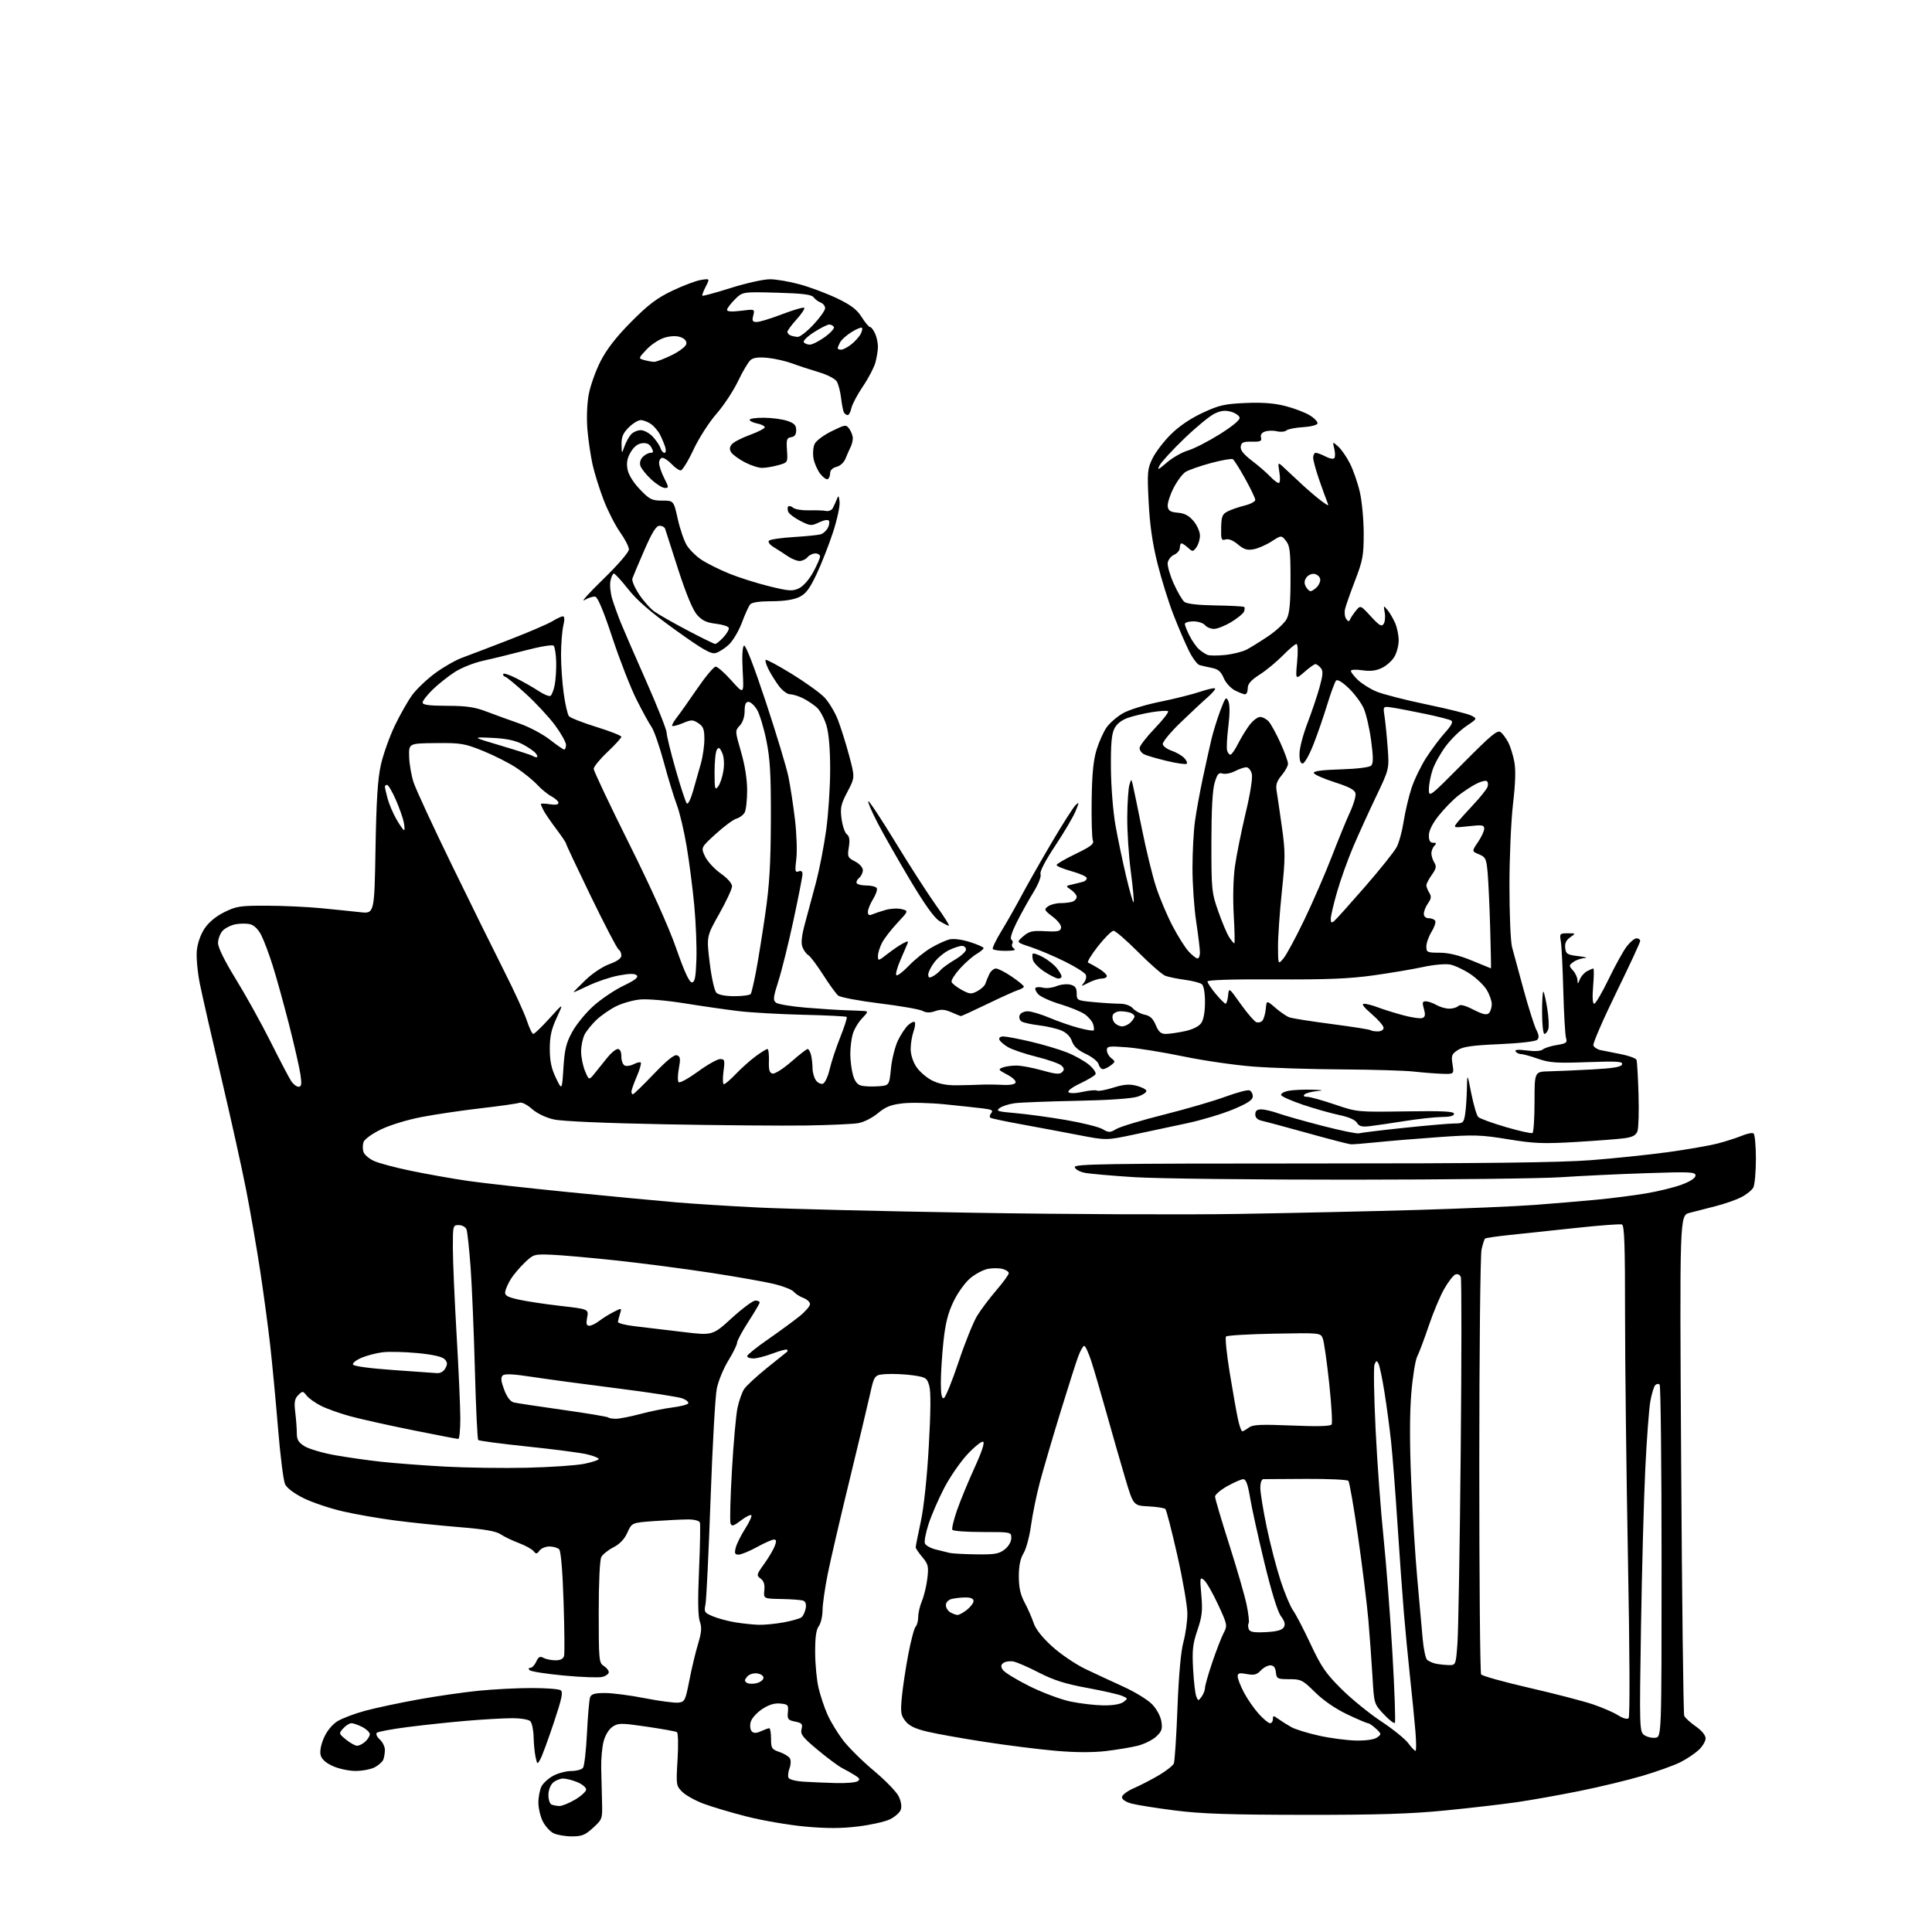 <?xml version="1.0" encoding="UTF-8" standalone="no"?>
<svg 
  version="1.1" 
  xmlns="http://www.w3.org/2000/svg" 
  xmlns:xlink="http://www.w3.org/1999/xlink" 
  xmlns:svg="http://www.w3.org/2000/svg"
  xmlns:rdf="http://www.w3.org/1999/02/22-rdf-syntax-ns#"
  xmlns:cc="http://creativecommons.org/ns#"
  xmlns:dc="http://purl.org/dc/elements/1.1/"
  viewBox="0 0 768 768"
  width="768"
  height="768"
>
<style>svg {background-color: white; }</style>"
<path stroke="none" fill="black" fill-rule="evenodd" d="M227.26,729.99C224.64,729.98 221.38,729.41 220.00,728.72C218.62,728.03 216.71,725.90 215.75,723.99C214.79,722.07 214.01,718.70 214.02,716.50C214.02,714.30 214.59,711.42 215.26,710.11C215.94,708.79 218.07,706.88 219.98,705.86C221.90,704.84 225.11,704.00 227.11,704.00C229.12,704.00 231.20,703.44 231.74,702.75C232.28,702.06 233.00,695.83 233.33,688.91C233.67,681.98 234.23,675.57 234.58,674.66C235.06,673.40 236.50,673.00 240.50,673.00C243.41,673.00 250.56,673.93 256.38,675.07C262.20,676.21 268.18,676.99 269.67,676.82C272.21,676.52 272.46,676.01 274.02,668.00C274.93,663.33 276.48,656.82 277.47,653.55C278.88,648.87 279.03,646.95 278.18,644.55C277.45,642.49 277.36,635.85 277.88,624.00C278.30,614.38 278.45,605.94 278.22,605.25C277.96,604.51 276.04,604.00 273.55,604.00C271.21,604.00 265.23,604.29 260.24,604.64C251.17,605.29 251.17,605.29 249.40,609.22C248.22,611.85 246.38,613.79 243.85,615.08C241.77,616.14 239.60,617.88 239.03,618.94C238.42,620.08 238.00,629.03 238.00,640.93C238.00,659.90 238.11,661.05 240.00,662.23C241.10,662.92 242.00,664.04 242.00,664.72C242.00,665.40 240.85,666.25 239.45,666.60C238.04,666.96 231.18,666.71 224.20,666.06C217.21,665.40 211.07,664.45 210.55,663.94C209.95,663.35 210.05,663.00 210.82,663.00C211.49,663.00 212.55,661.89 213.16,660.54C214.06,658.58 214.65,658.28 216.08,659.04C217.06,659.57 219.20,660.00 220.82,660.00C222.79,660.00 223.92,659.42 224.22,658.25C224.48,657.29 224.39,647.61 224.03,636.74C223.63,624.37 222.97,616.57 222.27,615.87C221.65,615.25 219.91,614.75 218.40,614.75C216.89,614.75 215.12,615.49 214.46,616.39C213.42,617.81 213.11,617.83 212.05,616.56C211.39,615.76 208.74,614.32 206.17,613.35C203.60,612.39 200.38,610.83 199.00,609.90C197.20,608.67 192.59,607.87 182.50,607.05C174.80,606.42 163.32,605.24 157.00,604.41C150.68,603.59 141.34,601.96 136.27,600.79C131.19,599.62 124.21,597.28 120.77,595.59C116.94,593.70 114.04,591.53 113.32,590.00C112.67,588.62 111.42,578.73 110.54,568.00C109.66,557.27 108.26,542.42 107.43,535.00C106.60,527.58 104.78,514.08 103.40,505.00C102.01,495.93 99.52,481.57 97.87,473.11C96.22,464.64 91.78,444.61 88.01,428.61C84.24,412.60 80.39,395.73 79.46,391.13C78.53,386.52 77.98,380.57 78.24,377.90C78.51,375.00 79.74,371.48 81.28,369.15C82.93,366.66 85.77,364.29 89.13,362.62C93.91,360.24 95.45,360.00 105.95,360.03C112.30,360.04 122.00,360.48 127.50,361.01C133.00,361.54 140.05,362.26 143.16,362.61C148.82,363.24 148.82,363.24 149.27,337.37C149.61,318.10 150.15,309.59 151.41,304.00C152.34,299.88 154.82,292.90 156.92,288.50C159.03,284.10 162.16,278.58 163.89,276.24C165.62,273.89 169.72,269.99 173.01,267.57C176.30,265.15 181.13,262.39 183.75,261.44C186.36,260.49 194.79,257.27 202.48,254.29C210.18,251.31 217.88,248.00 219.60,246.94C221.33,245.87 223.20,245.00 223.76,245.00C224.44,245.00 224.49,246.29 223.92,248.75C223.44,250.81 223.04,255.95 223.02,260.18C223.01,264.40 223.49,271.38 224.09,275.68C224.68,279.98 225.62,284.04 226.17,284.70C226.71,285.35 231.62,287.28 237.08,288.98C242.54,290.67 247.00,292.43 247.00,292.88C247.00,293.34 244.52,296.05 241.50,298.91C238.47,301.77 236.00,304.79 236.00,305.62C236.00,306.45 242.32,319.81 250.05,335.31C258.85,352.96 265.86,368.55 268.81,377.00C272.02,386.19 273.99,390.50 275.01,390.50C276.20,390.50 276.57,388.66 276.83,381.50C277.01,376.55 276.63,366.88 275.99,360.00C275.34,353.12 273.98,342.48 272.94,336.35C271.91,330.22 270.15,322.79 269.02,319.85C267.90,316.91 265.58,309.32 263.88,303.00C262.17,296.68 259.98,290.38 259.01,289.00C258.04,287.62 255.33,282.68 252.98,278.00C250.64,273.32 246.34,262.30 243.43,253.50C239.99,243.07 237.62,237.39 236.63,237.19C235.80,237.02 233.85,237.63 232.31,238.55C230.76,239.48 234.11,235.75 239.75,230.27C245.67,224.51 250.00,219.50 250.00,218.40C250.00,217.35 248.43,214.28 246.51,211.59C244.59,208.89 241.66,203.14 239.99,198.83C238.33,194.51 236.34,188.17 235.57,184.74C234.81,181.31 233.88,175.08 233.52,170.90C233.13,166.41 233.33,160.68 234.01,156.90C234.65,153.38 236.80,147.35 238.78,143.50C241.27,138.68 245.07,133.82 250.95,127.89C257.68,121.12 261.15,118.49 267.23,115.58C271.48,113.55 276.59,111.62 278.58,111.29C282.20,110.71 282.20,110.71 280.53,113.95C279.61,115.73 279.01,117.35 279.21,117.55C279.41,117.75 284.51,116.36 290.54,114.46C296.57,112.56 303.53,111.01 306.02,111.01C308.51,111.00 313.91,111.93 318.02,113.06C322.13,114.20 328.77,116.69 332.77,118.61C338.30,121.26 340.63,123.04 342.53,126.05C343.90,128.22 345.40,130.00 345.85,130.00C346.31,130.00 347.20,131.15 347.84,132.55C348.48,133.95 349.00,136.31 348.99,137.80C348.99,139.28 348.53,142.14 347.98,144.14C347.42,146.14 345.19,150.40 343.02,153.60C340.84,156.80 338.79,160.67 338.45,162.21C338.12,163.74 337.45,165.00 336.98,165.00C336.51,165.00 335.84,164.56 335.51,164.01C335.17,163.47 334.65,160.88 334.35,158.26C334.05,155.64 333.26,152.64 332.59,151.58C331.91,150.52 328.72,148.89 325.43,147.93C322.17,146.97 317.48,145.43 315.00,144.50C312.52,143.58 308.15,142.57 305.27,142.27C301.63,141.89 299.54,142.14 298.39,143.09C297.49,143.84 295.24,147.61 293.40,151.48C291.56,155.34 287.68,161.22 284.78,164.53C281.82,167.91 277.81,174.19 275.65,178.78C273.54,183.30 271.25,187.00 270.58,187.00C269.90,187.00 268.29,185.87 267.00,184.50C265.71,183.12 264.05,182.00 263.33,182.00C262.60,182.00 262.00,182.92 262.00,184.04C262.00,185.16 262.91,187.86 264.02,190.04C265.90,193.73 265.92,194.00 264.27,193.97C263.30,193.96 260.85,192.41 258.84,190.54C256.83,188.67 254.90,186.25 254.56,185.17C254.18,183.99 254.57,182.57 255.54,181.61C256.42,180.72 257.80,180.00 258.61,180.00C259.77,180.00 259.85,179.58 258.97,177.94C258.20,176.50 257.07,175.97 255.23,176.19C253.50,176.39 251.95,177.62 250.69,179.77C249.30,182.16 248.97,184.00 249.45,186.56C249.85,188.74 251.73,191.77 254.38,194.54C258.22,198.55 259.12,199.00 263.23,199.00C267.80,199.00 267.80,199.00 269.41,206.26C270.30,210.25 271.91,214.96 272.98,216.72C274.05,218.48 276.70,221.10 278.87,222.53C281.04,223.97 285.99,226.43 289.86,228.01C293.74,229.59 300.92,231.86 305.81,233.06C313.67,234.99 315.05,235.08 317.61,233.86C319.29,233.05 321.64,230.39 323.23,227.49C324.73,224.74 325.96,221.94 325.98,221.25C325.99,220.56 325.16,220.00 324.12,220.00C323.09,220.00 321.68,220.67 321.00,221.50C320.32,222.32 318.89,223.00 317.84,223.00C316.78,223.00 314.70,222.16 313.21,221.14C311.72,220.12 309.21,218.51 307.64,217.55C305.97,216.53 305.16,215.44 305.68,214.92C306.17,214.43 310.61,213.78 315.54,213.48C320.47,213.18 325.29,212.69 326.25,212.40C327.21,212.10 328.47,210.99 329.05,209.91C329.62,208.84 329.83,207.53 329.51,207.01C329.16,206.46 327.57,206.72 325.63,207.64C322.53,209.12 322.08,209.08 318.12,207.06C315.80,205.88 313.64,204.24 313.33,203.41C313.01,202.59 313.02,201.64 313.35,201.31C313.68,200.98 314.57,201.23 315.33,201.86C316.09,202.49 318.91,202.94 321.60,202.87C324.30,202.79 327.34,202.90 328.36,203.11C329.39,203.33 330.59,202.82 331.04,202.00C331.49,201.18 332.20,199.60 332.63,198.50C333.30,196.78 333.45,196.92 333.75,199.52C333.94,201.18 332.75,206.64 331.11,211.66C329.47,216.68 326.53,224.15 324.58,228.27C321.76,234.20 320.31,236.10 317.61,237.38C315.41,238.42 311.54,239.00 306.72,239.00C301.92,239.00 298.87,239.45 298.20,240.26C297.62,240.96 296.14,244.22 294.91,247.51C293.68,250.81 291.34,254.74 289.72,256.26C288.10,257.78 285.71,259.28 284.42,259.61C282.57,260.07 279.22,258.14 268.38,250.35C258.67,243.37 253.24,238.68 249.75,234.25C247.04,230.81 244.46,228.00 244.03,228.00C243.60,228.00 242.98,229.33 242.66,230.95C242.33,232.58 242.67,235.84 243.40,238.20C244.14,240.57 245.65,244.75 246.76,247.50C247.87,250.25 252.43,260.74 256.89,270.82C261.35,280.90 265.00,290.09 265.00,291.25C265.00,292.41 266.61,299.02 268.59,305.93C270.56,312.84 272.55,318.90 273.02,319.38C273.49,319.88 274.60,317.67 275.52,314.38C276.43,311.15 277.81,306.28 278.59,303.57C279.37,300.86 280.00,296.48 280.00,293.84C280.00,289.88 279.58,288.77 277.59,287.47C275.41,286.04 274.85,286.04 271.44,287.46C269.38,288.32 267.48,288.82 267.23,288.56C266.97,288.31 267.76,286.84 268.97,285.30C270.18,283.76 273.86,278.56 277.15,273.75C280.45,268.94 283.75,265.00 284.49,265.00C285.23,265.00 288.06,267.50 290.78,270.55C295.73,276.09 295.73,276.09 295.23,266.68C294.92,260.77 295.12,257.04 295.77,256.64C296.40,256.25 299.78,264.99 304.42,279.01C308.60,291.66 312.65,305.05 313.41,308.76C314.17,312.47 315.34,320.12 316.01,325.76C316.68,331.40 316.92,338.49 316.54,341.51C315.95,346.25 316.07,346.91 317.43,346.39C318.47,345.99 319.00,346.35 319.00,347.47C319.00,348.40 317.39,356.63 315.43,365.77C313.46,374.91 310.77,385.78 309.44,389.94C307.35,396.50 307.22,397.64 308.50,398.60C309.31,399.20 314.59,400.08 320.23,400.55C325.88,401.02 332.98,401.48 336.00,401.58C339.02,401.67 342.37,401.81 343.44,401.88C345.19,401.99 345.12,402.26 342.67,404.83C341.18,406.38 339.52,409.19 338.98,411.07C338.44,412.95 338.00,416.51 338.01,418.99C338.01,421.47 338.48,425.18 339.05,427.24C339.77,429.84 340.79,431.16 342.38,431.56C343.63,431.87 346.65,431.99 349.08,431.82C353.50,431.50 353.50,431.50 354.17,424.73C354.54,421.01 355.79,416.01 356.94,413.62C358.10,411.22 359.94,408.46 361.03,407.47C362.12,406.49 363.29,405.95 363.62,406.29C363.96,406.62 363.73,408.34 363.12,410.10C362.50,411.86 362.00,414.96 362.00,417.00C362.00,419.18 362.93,422.10 364.26,424.10C365.51,425.97 368.32,428.40 370.51,429.50C373.26,430.88 376.37,431.48 380.50,431.42C383.80,431.38 388.07,431.26 390.00,431.17C391.93,431.07 395.71,431.11 398.41,431.25C401.52,431.41 403.47,431.06 403.72,430.31C403.95,429.65 402.41,428.22 400.31,427.14C396.90,425.37 396.71,425.08 398.50,424.37C399.60,423.94 402.07,423.58 404.00,423.58C405.93,423.57 410.53,424.44 414.24,425.49C419.53,427.00 421.25,427.15 422.20,426.20C423.15,425.25 423.10,424.69 421.96,423.59C421.16,422.83 416.73,421.26 412.12,420.11C407.51,418.97 402.37,417.23 400.70,416.26C399.03,415.28 397.47,413.92 397.25,413.24C397.01,412.53 397.69,412.00 398.84,412.00C399.94,412.00 404.82,412.93 409.67,414.06C414.53,415.20 421.01,417.12 424.09,418.34C427.16,419.55 431.12,421.77 432.90,423.26C434.68,424.76 435.83,426.46 435.47,427.05C435.11,427.64 432.35,429.28 429.35,430.70C426.13,432.23 424.26,433.66 424.78,434.18C425.31,434.71 427.62,434.65 430.41,434.02C433.00,433.44 435.55,433.22 436.06,433.53C436.57,433.85 439.46,433.33 442.48,432.37C446.63,431.07 448.88,430.87 451.66,431.57C453.69,432.08 455.51,432.98 455.70,433.57C455.89,434.17 454.35,435.22 452.27,435.92C449.91,436.71 440.83,437.34 428.00,437.59C416.73,437.82 405.65,438.24 403.39,438.54C401.12,438.84 398.44,439.69 397.42,440.44C395.79,441.63 396.51,441.87 403.53,442.47C407.92,442.84 416.90,444.06 423.50,445.18C430.10,446.31 436.74,447.95 438.25,448.83C440.78,450.30 441.22,450.30 443.80,448.78C445.34,447.87 453.84,445.30 462.68,443.08C471.53,440.86 482.50,437.66 487.06,435.98C491.62,434.30 495.95,433.15 496.68,433.43C497.40,433.71 498.00,434.79 498.00,435.83C498.00,437.24 496.04,438.54 490.27,440.97C486.01,442.75 477.80,445.23 472.02,446.47C466.23,447.72 456.61,449.77 450.64,451.03C439.78,453.33 439.78,453.33 428.64,451.18C422.51,450.00 412.34,448.09 406.04,446.94C399.74,445.80 394.20,444.63 393.74,444.34C393.28,444.06 393.40,443.22 394.02,442.48C394.91,441.41 394.28,441.04 390.81,440.62C388.44,440.33 381.65,439.60 375.73,439.00C369.80,438.40 362.23,438.21 358.91,438.59C354.13,439.13 352.04,439.96 348.94,442.55C346.73,444.39 343.33,446.11 341.13,446.48C338.98,446.84 329.64,447.26 320.36,447.40C311.09,447.54 285.95,447.33 264.50,446.93C240.63,446.48 223.43,445.73 220.17,445.00C216.93,444.27 213.50,442.62 211.42,440.79C209.40,439.02 207.37,438.03 206.47,438.37C205.63,438.70 198.77,439.67 191.22,440.54C183.67,441.41 173.00,442.99 167.50,444.05C161.79,445.15 154.84,447.29 151.31,449.03C147.80,450.75 144.84,452.92 144.49,454.03C144.15,455.12 144.14,456.86 144.47,457.90C144.80,458.95 146.64,460.55 148.55,461.45C150.46,462.36 157.30,464.18 163.76,465.50C170.22,466.82 180.22,468.59 186.00,469.43C191.78,470.27 210.00,472.30 226.50,473.94C243.00,475.58 262.12,477.39 269.00,477.97C275.88,478.55 290.50,479.47 301.50,480.01C312.50,480.56 351.20,481.50 387.50,482.10C423.80,482.70 470.82,482.91 492.00,482.56C513.17,482.22 545.35,481.50 563.50,480.97C581.65,480.43 602.58,479.54 610.00,478.98C617.42,478.42 628.45,477.50 634.50,476.92C640.55,476.35 649.48,475.21 654.33,474.39C659.19,473.58 665.60,472.00 668.58,470.88C672.00,469.60 674.00,468.27 674.00,467.27C674.00,465.86 671.88,465.76 654.25,466.36C643.39,466.72 628.20,467.45 620.50,467.96C612.80,468.48 575.23,468.92 537.00,468.94C498.77,468.96 460.07,468.52 451.00,467.95C441.93,467.38 432.93,466.58 431.01,466.17C429.08,465.76 427.39,464.76 427.23,463.96C426.99,462.69 439.10,462.50 521.22,462.50C590.05,462.50 620.09,462.14 632.50,461.18C641.85,460.45 655.67,459.01 663.22,457.97C670.76,456.92 679.58,455.39 682.82,454.55C686.05,453.71 690.36,452.33 692.40,451.48C694.43,450.63 696.52,450.20 697.04,450.53C697.57,450.85 698.00,455.40 698.00,460.62C698.00,465.85 697.53,471.00 696.97,472.06C696.40,473.12 694.23,474.86 692.16,475.92C690.08,476.98 685.48,478.58 681.94,479.48C678.40,480.38 673.74,481.58 671.59,482.14C667.68,483.16 667.68,483.16 668.29,581.87C668.62,636.16 669.17,681.23 669.50,682.04C669.83,682.84 671.88,684.73 674.05,686.24C676.48,687.93 678.00,689.77 678.00,691.04C678.00,692.17 676.76,694.25 675.25,695.65C673.74,697.06 670.48,699.24 668.00,700.49C665.52,701.75 658.77,704.18 653.00,705.89C647.23,707.60 635.98,710.32 628.00,711.93C620.02,713.54 608.77,715.55 603.00,716.39C597.23,717.23 584.40,718.72 574.50,719.69C560.70,721.05 547.64,721.46 518.50,721.43C488.76,721.40 477.58,721.02 467.07,719.69C459.68,718.75 451.92,717.52 449.82,716.95C447.52,716.33 446.00,715.32 446.00,714.41C446.00,713.55 448.08,711.98 450.75,710.82C453.36,709.68 457.85,707.35 460.73,705.65C463.60,703.95 466.25,701.87 466.61,701.03C466.97,700.19 467.63,690.27 468.06,679.00C468.57,665.87 469.42,656.41 470.43,652.70C471.29,649.51 472.00,644.44 472.00,641.43C472.00,638.42 470.20,628.00 468.01,618.29C465.81,608.57 463.67,600.28 463.26,599.86C462.84,599.45 459.81,598.97 456.52,598.80C450.53,598.50 450.53,598.50 447.25,587.50C445.45,581.45 442.15,569.98 439.93,562.00C437.70,554.02 434.97,544.69 433.86,541.25C432.75,537.81 431.46,535.00 431.00,535.00C430.54,535.00 429.46,536.91 428.59,539.25C427.72,541.59 424.46,551.83 421.34,562.00C418.22,572.17 414.60,584.55 413.29,589.50C411.99,594.45 410.43,602.07 409.84,606.43C409.24,610.79 407.91,615.74 406.88,617.43C405.59,619.54 405.01,622.40 405.00,626.60C405.00,631.08 405.62,633.87 407.34,637.11C408.63,639.53 410.24,643.19 410.91,645.24C411.70,647.63 414.35,650.96 418.31,654.55C421.71,657.62 427.64,661.63 431.49,663.47C435.35,665.31 442.18,668.48 446.67,670.53C451.16,672.57 456.24,675.69 457.96,677.46C459.77,679.33 461.32,682.17 461.66,684.27C462.15,687.30 461.82,688.27 459.60,690.32C458.14,691.67 454.84,693.31 452.26,693.96C449.68,694.60 443.96,695.56 439.54,696.08C434.29,696.69 427.33,696.65 419.50,695.96C412.90,695.38 400.30,693.80 391.50,692.44C382.70,691.09 372.46,689.26 368.73,688.38C363.79,687.21 361.41,686.07 359.91,684.15C358.09,681.85 357.92,680.69 358.51,674.52C358.88,670.66 360.03,663.03 361.07,657.57C362.11,652.11 363.42,647.18 363.98,646.62C364.54,646.06 365.00,644.33 365.00,642.77C365.00,641.21 365.68,638.31 366.51,636.33C367.34,634.34 368.30,630.33 368.64,627.41C369.20,622.65 368.99,621.78 366.63,618.97C365.18,617.25 364.00,615.50 364.00,615.08C364.00,614.65 364.91,610.07 366.02,604.90C367.25,599.16 368.50,587.48 369.21,574.91C369.99,561.25 370.05,553.18 369.41,550.92C368.49,547.74 368.08,547.47 362.97,546.72C359.96,546.29 355.27,546.06 352.53,546.21C347.57,546.50 347.57,546.50 345.79,554.50C344.80,558.90 341.10,574.42 337.55,589.00C333.99,603.58 330.17,620.07 329.04,625.66C327.92,631.24 326.99,637.77 326.97,640.16C326.95,642.55 326.28,645.37 325.47,646.44C324.43,647.81 324.01,650.92 324.04,656.94C324.06,661.65 324.67,667.99 325.40,671.04C326.13,674.09 327.70,678.80 328.90,681.50C330.09,684.20 332.85,688.76 335.02,691.64C337.19,694.52 342.73,700.01 347.32,703.85C351.91,707.68 356.37,712.28 357.24,714.07C358.21,716.09 358.53,718.12 358.06,719.41C357.64,720.56 355.70,722.27 353.73,723.22C351.77,724.17 346.05,725.44 341.01,726.05C334.39,726.86 328.62,726.87 320.06,726.09C313.56,725.49 303.13,723.70 296.87,722.11C290.62,720.52 282.83,718.20 279.56,716.96C276.30,715.73 272.52,713.61 271.17,712.26C268.78,709.87 268.73,709.51 269.34,699.45C269.69,693.68 269.58,688.86 269.08,688.55C268.59,688.25 263.20,687.27 257.10,686.38C246.89,684.89 245.81,684.89 243.54,686.38C242.08,687.34 240.62,689.68 239.96,692.17C239.34,694.46 238.90,699.30 238.99,702.92C239.07,706.54 239.22,712.57 239.32,716.33C239.50,723.03 239.43,723.22 235.76,726.58C232.60,729.48 231.31,730.00 227.26,729.99zM222.32,717.92C223.32,717.96 226.14,716.83 228.57,715.40C231.01,713.98 233.00,712.15 233.00,711.35C233.00,710.55 231.44,709.25 229.53,708.45C227.62,707.65 225.07,707.00 223.86,707.00C222.65,707.00 220.83,707.74 219.83,708.65C218.77,709.61 218.00,711.68 218.00,713.57C218.00,715.37 218.56,717.06 219.25,717.34C219.94,717.62 221.32,717.88 222.32,717.92zM332.50,708.80C336.35,708.89 340.12,708.58 340.88,708.09C341.98,707.40 341.77,706.91 339.88,705.72C338.57,704.89 336.29,703.61 334.81,702.86C333.33,702.11 328.94,698.86 325.07,695.63C319.08,690.64 318.11,689.40 318.62,687.38C319.14,685.32 318.79,684.91 316.06,684.36C313.24,683.80 312.94,683.40 313.20,680.62C313.48,677.74 313.24,677.48 310.16,677.18C307.84,676.96 305.61,677.65 302.92,679.43C300.75,680.87 298.75,683.14 298.39,684.58C298.03,686.00 298.23,687.63 298.85,688.25C299.65,689.05 300.65,689.03 302.52,688.17C303.94,687.53 305.41,687.00 305.80,687.00C306.18,687.00 306.50,688.87 306.50,691.15C306.50,694.96 306.78,695.40 309.80,696.42C311.61,697.04 313.49,698.17 313.96,698.94C314.45,699.73 314.41,701.41 313.87,702.84C313.35,704.22 313.14,705.92 313.41,706.62C313.70,707.39 316.21,708.04 319.70,708.26C322.89,708.46 328.65,708.70 332.50,708.80zM141.30,703.98C138.66,703.97 134.60,703.10 132.29,702.04C129.47,700.76 127.86,699.31 127.45,697.65C127.07,696.14 127.59,693.45 128.79,690.75C129.98,688.05 132.08,685.50 134.14,684.22C136.01,683.06 140.91,681.21 145.02,680.09C149.13,678.97 158.57,676.96 166.00,675.61C173.43,674.26 184.42,672.67 190.42,672.08C196.43,671.49 205.88,671.01 211.42,671.02C216.97,671.02 222.10,671.41 222.84,671.88C223.92,672.56 223.38,675.13 220.12,684.87C217.89,691.55 215.51,698.02 214.82,699.25C213.59,701.49 213.58,701.48 212.91,698.50C212.54,696.85 212.18,693.23 212.12,690.45C212.05,687.67 211.46,684.86 210.80,684.20C210.13,683.53 206.94,683.00 203.55,683.01C200.22,683.02 192.10,683.48 185.50,684.04C178.90,684.60 168.35,685.72 162.05,686.53C155.75,687.34 150.23,688.37 149.78,688.82C149.32,689.28 149.86,690.47 150.98,691.48C152.09,692.49 153.00,694.33 153.00,695.57C153.00,696.82 152.72,698.56 152.38,699.46C152.04,700.35 150.48,701.73 148.93,702.54C147.37,703.34 143.94,703.99 141.30,703.98zM562.68,696.00C563.02,696.00 563.01,692.51 562.65,688.25C562.30,683.99 561.36,674.42 560.55,667.00C559.75,659.58 558.63,647.88 558.05,641.00C557.48,634.12 556.33,618.15 555.50,605.50C554.68,592.85 553.54,578.23 552.97,573.00C552.41,567.77 551.23,559.00 550.36,553.50C549.49,548.00 548.40,542.83 547.95,542.00C547.27,540.74 547.02,540.81 546.39,542.43C545.98,543.49 546.18,555.19 546.83,568.43C547.48,581.67 548.89,600.83 549.96,611.00C551.02,621.17 552.61,641.82 553.49,656.87C554.37,671.93 554.81,684.52 554.47,684.87C554.13,685.21 552.13,683.65 550.03,681.40C546.21,677.31 546.21,677.31 545.58,666.40C545.23,660.41 544.49,650.33 543.95,644.00C543.40,637.67 541.56,622.83 539.87,611.00C538.18,599.17 536.43,589.12 536.00,588.66C535.57,588.19 528.08,587.84 519.36,587.88C510.64,587.92 502.94,587.97 502.25,587.98C501.49,587.99 501.00,589.38 501.00,591.48C501.00,593.40 502.16,600.49 503.57,607.23C504.98,613.98 507.48,623.55 509.11,628.50C510.74,633.45 512.96,638.72 514.04,640.21C515.12,641.70 518.24,647.70 520.98,653.55C525.20,662.57 527.06,665.27 533.23,671.40C537.23,675.37 544.33,681.15 549.01,684.24C553.70,687.34 558.55,691.25 559.79,692.94C561.04,694.62 562.34,696.00 562.68,696.00zM141.92,693.96C142.70,693.98 144.17,693.26 145.17,692.35C146.18,691.43 147.00,690.10 147.00,689.37C147.00,688.65 145.67,687.36 144.05,686.53C142.43,685.69 140.47,685.00 139.70,685.00C138.94,685.00 137.47,685.92 136.45,687.05C134.63,689.07 134.65,689.15 137.55,691.52C139.17,692.84 141.14,693.94 141.92,693.96zM539.06,691.89C543.12,691.96 546.31,691.49 547.44,690.66C549.19,689.39 549.17,689.23 546.95,687.16C545.67,685.97 544.24,685.00 543.78,685.00C543.32,685.00 539.60,683.41 535.51,681.47C530.88,679.27 526.09,675.98 522.79,672.72C517.83,667.83 517.19,667.50 512.50,667.50C507.79,667.50 507.48,667.34 507.18,664.75C506.96,662.83 506.30,662.00 504.97,662.00C503.93,662.00 502.21,662.93 501.15,664.07C499.60,665.73 498.53,666.00 495.61,665.46C492.65,664.90 492.00,665.07 492.00,666.42C492.00,667.33 493.12,670.19 494.48,672.78C495.85,675.38 498.49,679.19 500.34,681.25C502.19,683.31 504.23,685.00 504.86,685.00C505.49,685.00 506.00,684.27 506.00,683.38C506.00,681.88 506.18,681.88 508.25,683.37C509.49,684.26 511.78,685.70 513.35,686.57C514.91,687.44 519.86,688.97 524.35,689.96C528.83,690.96 535.45,691.82 539.06,691.89zM658.00,690.79C660.50,690.50 660.50,690.50 660.50,620.83C660.50,582.52 660.15,550.82 659.73,550.40C659.31,549.98 658.53,550.07 657.99,550.61C657.45,551.15 656.57,554.05 656.03,557.05C655.50,560.05 654.59,572.17 654.02,584.00C653.45,595.83 652.68,624.13 652.32,646.89C651.69,686.91 651.73,688.33 653.58,689.69C654.64,690.46 656.62,690.95 658.00,690.79zM647.40,683.00C647.95,682.45 647.85,657.37 647.14,619.79C646.50,585.53 645.98,541.69 645.98,522.36C646.00,495.14 645.72,487.11 644.75,486.75C644.06,486.50 635.85,487.11 626.50,488.12C617.15,489.12 605.29,490.38 600.14,490.92C594.99,491.46 590.56,492.11 590.30,492.37C590.04,492.63 589.43,494.56 588.94,496.67C588.45,498.78 588.04,537.40 588.04,582.50C588.03,627.60 588.36,665.00 588.77,665.60C589.17,666.21 597.79,668.61 607.92,670.94C618.05,673.27 629.41,676.22 633.17,677.49C636.92,678.76 641.45,680.72 643.24,681.86C645.20,683.10 646.85,683.55 647.40,683.00zM438.56,677.92C442.32,677.97 445.35,677.46 446.55,676.59C448.42,675.22 448.41,675.14 445.99,674.11C444.62,673.53 438.38,672.11 432.13,670.96C423.58,669.40 418.86,667.91 413.13,664.96C408.93,662.80 404.38,660.80 403.00,660.51C401.62,660.22 399.82,660.42 399.00,660.96C397.86,661.71 397.76,662.37 398.57,663.72C399.15,664.70 403.88,667.62 409.07,670.21C414.25,672.80 421.65,675.57 425.50,676.38C429.35,677.18 435.23,677.87 438.56,677.92zM477.66,674.45C478.40,673.44 479.00,671.89 479.00,671.00C479.00,670.10 480.29,665.56 481.87,660.90C483.44,656.24 485.47,650.99 486.37,649.25C487.98,646.13 487.94,645.91 484.18,637.78C482.07,633.23 479.56,628.86 478.61,628.08C476.99,626.75 476.93,627.13 477.55,634.08C478.10,640.28 477.85,642.57 476.00,648.00C474.14,653.45 473.86,655.96 474.28,663.50C474.55,668.45 475.12,673.35 475.55,674.39C476.30,676.22 476.37,676.22 477.66,674.45zM300.87,669.06C302.32,668.67 303.50,667.71 303.50,666.93C303.50,666.14 302.35,665.37 300.91,665.20C299.43,665.03 297.75,665.59 296.98,666.53C295.87,667.86 295.87,668.30 296.93,668.96C297.65,669.40 299.42,669.45 300.87,669.06zM575.61,661.88C578.72,662.00 578.72,662.00 579.36,653.25C579.72,648.44 580.30,614.07 580.66,576.87C581.01,539.67 581.03,508.51 580.69,507.63C580.33,506.70 579.44,506.28 578.55,506.62C577.72,506.94 575.71,509.52 574.10,512.35C572.48,515.18 569.72,521.77 567.96,527.00C566.19,532.23 564.13,537.72 563.37,539.21C562.61,540.71 561.54,547.38 561.00,554.04C560.35,561.97 560.34,574.03 560.98,588.95C561.51,601.49 562.60,618.90 563.40,627.63C564.20,636.36 565.15,646.96 565.51,651.19C565.87,655.43 566.69,659.31 567.33,659.84C567.97,660.36 569.40,661.01 570.50,661.28C571.60,661.55 573.90,661.82 575.61,661.88zM503.13,648.80C507.44,648.59 509.59,648.02 510.29,646.91C511.03,645.73 510.73,644.55 509.16,642.41C507.83,640.59 505.37,632.59 502.57,620.99C500.11,610.81 497.56,599.23 496.90,595.24C496.06,590.12 495.28,588.00 494.25,588.00C493.45,588.00 490.59,589.24 487.90,590.75C485.21,592.26 483.00,594.13 483.00,594.91C483.00,595.68 485.51,604.18 488.58,613.80C491.65,623.41 494.78,634.22 495.53,637.82C496.28,641.41 496.66,644.75 496.36,645.23C496.06,645.70 496.08,646.77 496.40,647.60C496.84,648.75 498.38,649.03 503.13,648.80zM301.57,645.88C303.80,645.95 308.30,645.51 311.57,644.91C314.83,644.31 318.01,643.39 318.64,642.88C319.27,642.36 320.00,640.79 320.27,639.39C320.58,637.75 320.24,636.65 319.33,636.30C318.55,636.00 314.67,635.70 310.71,635.63C303.50,635.50 303.50,635.50 303.83,632.17C304.07,629.83 303.63,628.45 302.35,627.51C300.63,626.25 300.70,625.94 303.75,621.70C305.52,619.24 307.41,616.05 307.96,614.61C308.72,612.62 308.64,612.00 307.64,612.00C306.91,612.00 303.89,613.34 300.91,614.98C297.93,616.62 294.66,617.97 293.64,617.98C292.11,618.00 291.90,617.51 292.46,615.25C292.84,613.74 294.52,610.35 296.20,607.71C297.88,605.08 298.99,602.65 298.66,602.32C298.33,601.99 296.46,602.93 294.52,604.42C291.61,606.64 290.88,606.85 290.40,605.60C290.08,604.77 290.33,595.21 290.96,584.37C291.58,573.52 292.58,562.37 293.18,559.59C293.78,556.80 294.95,553.47 295.79,552.20C296.63,550.92 300.73,547.12 304.91,543.75C309.08,540.39 312.69,537.49 312.92,537.32C313.15,537.14 313.12,536.79 312.86,536.52C312.60,536.26 310.04,536.94 307.18,538.02C304.32,539.11 300.86,540.00 299.49,540.00C298.12,540.00 297.00,539.59 297.00,539.08C297.00,538.58 300.71,535.59 305.25,532.44C309.79,529.29 315.41,525.17 317.75,523.29C320.09,521.41 322.00,519.21 322.00,518.41C322.00,517.61 320.80,516.49 319.33,515.94C317.86,515.38 316.18,514.29 315.58,513.52C314.99,512.75 311.67,511.41 308.22,510.53C304.76,509.65 293.28,507.60 282.71,505.98C272.14,504.36 255.10,502.14 244.85,501.04C234.60,499.94 223.04,498.92 219.16,498.77C212.32,498.51 212.02,498.60 208.49,502.00C206.50,503.93 204.04,506.85 203.02,508.50C202.01,510.15 201.03,512.36 200.84,513.40C200.56,514.97 201.47,515.53 206.00,516.57C209.03,517.26 216.57,518.41 222.76,519.11C234.02,520.40 234.02,520.40 233.40,523.70C232.92,526.22 233.13,527.00 234.25,527.00C235.07,527.00 236.80,526.16 238.12,525.14C239.43,524.12 242.00,522.51 243.84,521.57C247.18,519.86 247.18,519.86 246.48,522.18C246.09,523.45 245.71,524.93 245.63,525.46C245.56,525.99 248.65,526.78 252.50,527.22C256.35,527.66 264.85,528.67 271.39,529.47C283.27,530.91 283.27,530.91 290.89,523.96C295.07,520.14 299.29,517.01 300.25,517.00C301.21,517.00 301.99,517.34 301.98,517.75C301.97,518.16 299.94,521.61 297.48,525.41C295.02,529.22 293.00,532.97 293.00,533.76C293.00,534.55 291.43,537.74 289.52,540.85C287.60,543.96 285.54,548.98 284.93,552.00C284.32,555.02 283.21,574.83 282.46,596.00C281.71,617.17 280.80,635.96 280.44,637.75C279.82,640.78 280.02,641.11 283.37,642.51C285.34,643.34 289.33,644.41 292.23,644.89C295.13,645.37 299.33,645.82 301.57,645.88zM380.62,641.97C381.23,641.99 382.92,641.07 384.37,639.93C385.81,638.79 387.00,637.21 387.00,636.43C387.00,635.48 385.91,635.00 383.75,635.01C381.96,635.02 379.49,635.30 378.25,635.63C376.95,635.98 376.00,637.01 376.00,638.07C376.00,639.08 376.79,640.36 377.75,640.92C378.71,641.48 380.00,641.95 380.62,641.97zM388.12,617.88C395.43,617.98 397.13,617.69 399.37,615.93C400.92,614.71 402.00,612.86 402.00,611.43C402.00,609.00 402.00,609.00 390.56,609.00C384.27,609.00 378.87,608.61 378.58,608.12C378.28,607.64 379.11,604.15 380.42,600.37C381.74,596.59 384.86,589.00 387.37,583.50C390.35,576.99 391.53,573.36 390.77,573.10C390.13,572.88 387.31,575.17 384.50,578.18C381.69,581.20 377.55,587.23 375.29,591.58C373.03,595.94 370.26,602.33 369.14,605.78C368.01,609.24 367.34,612.72 367.65,613.52C367.95,614.32 369.85,615.40 371.85,615.91C373.86,616.43 376.40,617.06 377.50,617.31C378.60,617.56 383.38,617.82 388.12,617.88zM209.50,583.45C218.85,583.23 229.09,582.53 232.25,581.89C235.41,581.25 238.00,580.38 238.00,579.96C238.00,579.54 235.86,578.70 233.25,578.09C230.64,577.48 219.99,576.09 209.60,575.01C199.20,573.92 190.43,572.76 190.10,572.43C189.77,572.10 189.18,559.61 188.78,544.67C188.38,529.73 187.62,511.40 187.08,503.95C186.54,496.50 185.80,489.64 185.44,488.70C185.08,487.76 183.72,487.00 182.39,487.00C180.04,487.00 180.00,487.15 180.02,496.25C180.03,501.34 180.70,516.75 181.50,530.50C182.31,544.25 182.97,559.21 182.98,563.75C182.99,568.29 182.63,572.00 182.17,572.00C181.71,572.00 173.50,570.42 163.92,568.49C154.34,566.56 143.20,564.07 139.18,562.97C135.15,561.87 129.97,560.03 127.68,558.88C125.38,557.73 122.79,555.90 121.92,554.80C120.40,552.88 120.27,552.87 118.55,554.59C117.11,556.03 116.88,557.36 117.37,561.44C117.71,564.22 117.99,567.97 117.99,569.76C118.00,572.35 118.66,573.43 121.13,574.94C122.86,575.98 128.15,577.55 132.88,578.41C137.62,579.27 145.97,580.46 151.42,581.06C156.88,581.66 168.36,582.53 176.92,583.00C185.49,583.46 200.15,583.67 209.50,583.45zM493.83,568.97C494.20,568.95 495.36,568.29 496.41,567.49C497.97,566.31 501.10,566.16 513.51,566.67C523.76,567.10 528.91,566.96 529.35,566.24C529.71,565.66 529.27,558.28 528.37,549.84C527.47,541.40 526.34,533.44 525.85,532.15C524.98,529.81 524.98,529.81 506.57,530.15C496.45,530.34 487.81,530.85 487.38,531.28C486.95,531.71 487.61,538.24 488.85,545.78C490.08,553.33 491.56,561.64 492.13,564.25C492.70,566.86 493.46,568.99 493.83,568.97zM244.92,563.98C246.34,563.96 250.68,563.11 254.58,562.07C258.47,561.03 264.21,559.87 267.34,559.48C270.47,559.09 273.27,558.37 273.57,557.88C273.87,557.39 272.86,556.50 271.31,555.90C269.76,555.30 258.15,553.50 245.50,551.91C232.85,550.31 217.64,548.27 211.70,547.36C203.84,546.16 200.59,546.01 199.79,546.81C198.99,547.61 199.17,549.15 200.43,552.46C201.59,555.50 202.89,557.17 204.33,557.51C205.53,557.79 214.32,559.11 223.87,560.46C233.43,561.81 241.49,563.16 241.79,563.46C242.09,563.76 243.50,563.99 244.92,563.98zM375.18,555.77C375.83,555.56 378.47,549.09 381.04,541.40C383.61,533.71 386.96,525.41 388.48,522.96C390.00,520.51 393.44,515.95 396.12,512.83C398.81,509.71 401.00,506.68 401.00,506.10C401.00,505.52 399.87,504.76 398.49,504.41C397.11,504.06 394.52,504.06 392.72,504.39C390.92,504.73 387.79,506.37 385.77,508.04C383.71,509.74 380.77,513.80 379.08,517.29C376.84,521.93 375.82,525.95 375.04,533.21C374.47,538.55 374.00,545.90 374.00,549.54C374.00,554.20 374.35,556.05 375.18,555.77zM173.71,545.84C175.06,545.94 176.37,545.17 177.06,543.88C177.96,542.21 177.88,541.45 176.68,540.25C175.71,539.28 171.84,538.43 165.84,537.86C160.70,537.38 154.47,537.24 152.00,537.56C149.53,537.87 145.80,538.85 143.72,539.73C141.64,540.61 140.10,541.82 140.30,542.41C140.52,543.07 146.81,543.93 156.08,544.59C164.56,545.18 172.50,545.74 173.71,545.84zM537.00,454.88C536.17,454.83 528.52,452.85 520.00,450.48C511.48,448.11 503.26,445.90 501.75,445.57C499.88,445.16 499.00,444.33 499.00,442.98C499.00,441.56 499.67,441.00 501.37,441.00C502.68,441.00 505.72,441.71 508.12,442.57C510.53,443.43 518.45,445.67 525.72,447.55C532.99,449.43 539.51,450.76 540.22,450.52C540.92,450.28 548.92,449.30 558.00,448.35C567.08,447.39 576.14,446.61 578.15,446.60C581.56,446.59 581.84,446.35 582.39,443.05C582.71,441.10 583.04,436.57 583.11,433.00C583.25,426.50 583.25,426.50 584.87,434.70C585.77,439.21 587.01,443.41 587.62,444.02C588.24,444.64 593.16,446.44 598.56,448.02C603.95,449.60 608.74,450.66 609.19,450.39C609.63,450.11 610.00,444.51 610.00,437.94C610.00,426.00 610.00,426.00 615.75,425.87C618.91,425.80 626.64,425.46 632.92,425.12C641.38,424.66 644.46,424.14 644.80,423.11C645.19,421.94 642.91,421.80 630.97,422.22C618.71,422.67 615.93,422.47 611.37,420.87C608.44,419.84 605.39,419.00 604.58,419.00C603.78,419.00 602.83,418.53 602.47,417.95C602.03,417.25 603.47,417.13 606.91,417.58C610.08,418.00 612.48,417.85 613.29,417.17C614.01,416.58 616.53,415.78 618.88,415.40C622.65,414.80 623.08,414.47 622.52,412.61C622.17,411.45 621.68,403.07 621.44,394.00C621.20,384.93 620.76,376.04 620.46,374.25C619.93,371.13 620.04,371.00 623.18,371.00C626.45,371.00 626.45,371.00 624.17,372.60C622.57,373.71 621.98,374.99 622.19,376.85C622.47,379.23 623.01,379.56 627.50,380.09C630.25,380.42 631.35,380.76 629.94,380.84C628.53,380.93 626.51,381.63 625.45,382.41C623.62,383.75 623.61,383.91 625.26,385.74C626.22,386.79 627.03,388.52 627.06,389.58C627.12,391.30 627.22,391.27 628.01,389.32C628.49,388.11 629.78,386.65 630.88,386.07C631.97,385.48 633.10,385.00 633.38,385.00C633.66,385.00 633.62,388.15 633.30,392.00C632.93,396.43 633.08,399.00 633.72,399.00C634.27,399.00 636.85,394.61 639.44,389.25C642.03,383.89 645.26,378.04 646.63,376.25C647.99,374.46 649.75,373.00 650.55,373.00C651.35,373.00 652.00,373.47 652.00,374.04C652.00,374.61 647.70,383.89 642.44,394.65C637.18,405.42 633.11,414.84 633.39,415.58C633.68,416.33 634.95,417.16 636.21,417.43C637.47,417.70 641.12,418.43 644.31,419.04C647.51,419.66 650.32,420.69 650.55,421.33C650.78,421.98 651.13,428.12 651.34,435.00C651.55,441.88 651.35,448.48 650.91,449.68C650.31,451.30 648.99,452.02 645.80,452.46C643.44,452.79 634.75,453.46 626.51,453.95C613.51,454.72 609.91,454.58 599.51,452.88C588.70,451.11 585.95,451.02 572.00,452.02C563.48,452.62 552.45,453.53 547.50,454.04C542.55,454.55 537.83,454.93 537.00,454.88zM544.50,447.67C541.36,448.03 540.26,447.74 539.38,446.29C538.69,445.14 536.06,444.00 532.36,443.24C529.11,442.56 522.67,440.74 518.04,439.19C513.41,437.63 509.46,435.89 509.27,435.31C509.08,434.74 510.35,433.98 512.09,433.63C513.83,433.28 518.01,433.08 521.38,433.17C526.01,433.30 526.53,433.43 523.50,433.73C521.30,433.95 519.07,434.55 518.55,435.07C517.96,435.65 518.35,436.00 519.61,436.00C520.72,436.00 525.65,437.37 530.56,439.04C539.46,442.07 539.58,442.08 558.75,441.79C573.64,441.57 578.00,441.78 578.00,442.75C578.00,443.57 576.37,444.01 573.25,444.02C570.64,444.03 564.00,444.75 558.50,445.62C553.00,446.49 546.70,447.41 544.50,447.67zM251.58,435.00C251.91,435.00 255.63,431.38 259.87,426.95C265.19,421.39 268.06,419.09 269.15,419.50C270.45,420.00 270.57,420.91 269.85,424.75C269.38,427.30 269.35,429.75 269.78,430.18C270.22,430.62 273.65,428.73 277.42,425.99C281.18,423.24 285.16,421.00 286.26,421.00C288.08,421.00 288.20,421.45 287.59,426.00C287.23,428.75 287.31,431.00 287.76,431.00C288.22,431.00 290.37,429.15 292.55,426.88C294.72,424.61 298.26,421.46 300.40,419.88C302.55,418.30 304.64,417.00 305.06,417.00C305.48,417.00 305.75,419.12 305.66,421.71C305.54,425.36 305.87,426.51 307.13,426.77C308.03,426.95 311.36,424.83 314.54,422.05C317.71,419.27 320.64,417.00 321.04,417.00C321.44,417.00 322.04,418.01 322.37,419.25C322.70,420.49 322.98,422.88 322.99,424.56C322.99,426.24 323.61,428.45 324.36,429.47C325.10,430.49 326.36,431.07 327.16,430.77C327.96,430.46 329.15,427.87 329.81,425.01C330.47,422.15 332.37,416.42 334.03,412.27C335.69,408.12 336.84,404.51 336.58,404.25C336.32,403.99 328.55,403.60 319.30,403.39C310.06,403.17 298.45,402.51 293.50,401.92C288.55,401.32 278.88,399.93 272.00,398.82C264.88,397.68 257.29,397.03 254.38,397.32C251.56,397.60 247.29,398.82 244.88,400.02C242.47,401.23 239.00,403.63 237.16,405.36C235.33,407.09 233.19,409.72 232.41,411.20C231.64,412.69 231.00,415.74 231.00,417.98C231.00,420.23 231.71,423.74 232.57,425.78C234.13,429.50 234.13,429.50 236.53,426.50C237.85,424.85 240.11,422.04 241.56,420.25C243.01,418.46 244.83,417.00 245.60,417.00C246.49,417.00 247.00,418.10 247.00,420.03C247.00,421.73 247.63,423.30 248.42,423.61C249.20,423.91 250.82,423.63 252.01,423.00C253.20,422.36 254.42,422.09 254.72,422.39C255.02,422.69 254.31,425.17 253.14,427.90C251.96,430.64 251.00,433.35 251.00,433.94C251.00,434.52 251.26,435.00 251.58,435.00zM223.97,424.50C224.45,417.07 225.06,414.56 227.50,410.13C229.12,407.18 232.93,402.54 235.97,399.82C239.01,397.11 244.36,393.51 247.85,391.84C252.40,389.66 253.90,388.50 253.12,387.72C252.35,386.95 250.34,386.96 246.03,387.76C242.73,388.37 237.32,390.17 234.01,391.76C230.71,393.35 228.00,394.54 228.00,394.41C228.00,394.28 230.14,392.10 232.75,389.57C235.43,386.97 239.57,384.22 242.25,383.25C245.39,382.11 247.00,380.95 247.00,379.82C247.00,378.89 246.51,377.81 245.90,377.44C245.30,377.07 240.35,367.58 234.90,356.35C229.46,345.13 225.00,335.66 225.00,335.31C225.00,334.97 223.27,332.39 221.16,329.59C219.05,326.79 216.80,323.52 216.16,322.32C215.52,321.11 215.00,319.91 215.00,319.63C215.00,319.35 216.57,319.38 218.50,319.69C220.73,320.06 222.00,319.86 222.00,319.16C222.00,318.55 220.76,317.39 219.25,316.59C217.74,315.79 215.17,313.70 213.55,311.94C211.93,310.19 208.22,307.18 205.32,305.25C202.41,303.32 196.43,300.29 192.03,298.51C184.64,295.53 183.20,295.29 173.26,295.39C162.50,295.50 162.50,295.50 162.64,300.76C162.71,303.65 163.51,308.27 164.41,311.01C165.31,313.76 172.12,328.49 179.56,343.75C186.99,359.01 196.37,378.02 200.40,386.00C204.44,393.98 208.51,402.86 209.45,405.75C210.39,408.64 211.54,411.00 212.00,411.00C212.46,411.00 215.37,408.20 218.46,404.78C224.09,398.56 224.09,398.56 221.32,404.53C219.17,409.15 218.54,411.97 218.55,417.00C218.56,421.81 219.20,424.80 220.99,428.50C223.40,433.50 223.40,433.50 223.97,424.50zM118.68,432.00C119.83,432.00 119.99,431.04 119.45,427.25C119.08,424.64 117.06,415.75 114.96,407.50C112.85,399.25 109.93,388.68 108.45,384.00C106.98,379.32 104.92,373.82 103.87,371.77C102.71,369.47 101.02,367.79 99.48,367.41C98.11,367.06 95.48,367.06 93.63,367.41C91.78,367.76 89.46,368.94 88.47,370.03C87.48,371.13 86.67,373.31 86.67,374.88C86.67,376.67 89.33,382.05 93.80,389.31C97.72,395.68 103.92,406.86 107.57,414.14C111.22,421.43 114.89,428.43 115.72,429.70C116.55,430.96 117.88,432.00 118.68,432.00zM573.26,426.85C570.64,426.76 565.58,426.37 562.00,425.96C558.42,425.56 545.60,425.18 533.50,425.11C521.40,425.05 505.52,424.54 498.22,423.98C490.91,423.42 478.40,421.61 470.42,419.95C462.43,418.29 452.32,416.65 447.95,416.32C440.75,415.76 440.00,415.87 440.00,417.49C440.00,418.47 440.79,419.89 441.75,420.64C443.41,421.93 443.40,422.08 441.56,423.50C440.49,424.32 439.08,425.00 438.43,425.00C437.77,425.00 437.00,424.13 436.72,423.06C436.45,421.99 434.17,420.15 431.68,418.98C428.50,417.49 426.83,415.96 426.11,413.89C425.45,411.98 423.91,410.45 421.79,409.59C419.98,408.85 416.02,407.94 412.99,407.58C409.96,407.21 406.86,406.53 406.10,406.06C405.33,405.59 404.99,404.48 405.32,403.60C405.66,402.71 407.07,402.00 408.50,402.00C409.91,402.00 413.86,403.18 417.28,404.62C420.70,406.06 425.93,407.87 428.89,408.64C431.86,409.42 434.49,409.85 434.73,409.60C434.98,409.35 434.89,408.23 434.53,407.10C434.17,405.97 432.67,404.21 431.19,403.17C429.71,402.14 425.32,400.34 421.43,399.17C417.54,398.01 413.60,396.22 412.68,395.19C411.75,394.17 411.29,393.04 411.65,392.69C412.00,392.33 413.36,392.30 414.67,392.63C415.97,392.96 418.37,392.67 420.00,392.00C421.63,391.33 424.09,391.06 425.48,391.41C427.43,391.90 428.00,392.68 428.00,394.87C428.00,397.65 428.15,397.73 434.75,398.35C438.46,398.70 443.12,398.99 445.10,398.99C447.34,399.00 449.33,399.71 450.40,400.89C451.33,401.92 453.42,403.03 455.03,403.36C457.17,403.78 458.34,404.88 459.42,407.47C460.55,410.18 461.48,411.00 463.40,411.00C464.78,411.00 468.17,410.51 470.95,409.92C474.10,409.24 476.57,408.03 477.50,406.69C478.44,405.36 479.00,402.25 479.00,398.40C479.00,394.68 478.51,391.84 477.75,391.23C477.06,390.68 474.02,389.89 471.00,389.49C467.98,389.08 464.48,388.37 463.24,387.90C461.99,387.42 457.16,383.21 452.49,378.52C447.83,373.83 443.40,370.00 442.65,370.00C441.91,370.00 439.11,372.78 436.44,376.18C433.77,379.58 432.01,382.51 432.54,382.68C433.07,382.86 434.96,383.90 436.75,384.99C438.54,386.08 440.00,387.43 440.00,387.99C440.00,388.54 439.08,389.00 437.95,389.00C436.82,389.00 434.46,389.74 432.70,390.65C429.75,392.18 429.61,392.18 430.86,390.67C431.61,389.76 431.97,388.36 431.66,387.55C431.34,386.73 427.58,384.33 423.29,382.22C419.01,380.10 412.91,377.52 409.74,376.47C403.98,374.58 403.98,374.58 406.74,372.21C409.10,370.18 410.35,369.89 415.48,370.17C420.43,370.44 421.53,370.21 421.79,368.84C421.98,367.87 420.60,366.04 418.46,364.40C415.08,361.82 414.94,361.52 416.59,360.31C417.58,359.59 419.83,359.00 421.61,359.00C423.38,359.00 425.55,358.73 426.42,358.39C427.29,358.06 428.00,357.21 428.00,356.51C428.00,355.82 426.99,354.56 425.75,353.72C423.50,352.20 423.50,352.20 426.50,351.52C428.15,351.14 430.06,350.66 430.75,350.45C431.44,350.24 432.00,349.60 432.00,349.04C432.00,348.47 429.30,347.26 426.00,346.34C422.70,345.42 420.00,344.31 420.00,343.87C420.00,343.43 423.41,341.44 427.57,339.44C433.57,336.55 434.99,335.45 434.44,334.15C434.06,333.24 433.84,326.02 433.95,318.09C434.10,307.53 434.63,302.15 435.94,297.94C436.93,294.77 438.72,290.79 439.93,289.10C441.14,287.40 444.01,284.91 446.32,283.57C448.68,282.19 455.06,280.20 460.98,279.00C466.75,277.83 473.94,276.03 476.97,275.01C480.00,273.98 482.71,273.38 482.99,273.66C483.27,273.94 481.92,275.54 480.00,277.22C478.07,278.89 473.22,283.43 469.21,287.30C465.20,291.17 462.05,295.01 462.21,295.83C462.37,296.65 463.95,297.81 465.72,298.41C467.49,299.01 469.71,300.28 470.66,301.23C471.61,302.18 472.09,303.24 471.74,303.60C471.38,303.95 467.81,303.45 463.80,302.48C459.78,301.52 455.71,300.32 454.75,299.83C453.79,299.33 453.00,298.23 453.00,297.38C453.00,296.53 455.73,292.99 459.06,289.51C462.40,286.04 464.76,282.97 464.31,282.70C463.87,282.43 461.00,282.60 457.95,283.09C454.90,283.57 450.63,284.57 448.45,285.32C445.89,286.20 443.97,287.70 443.00,289.59C441.87,291.78 441.53,295.73 441.61,305.50C441.67,312.74 442.47,322.71 443.41,328.00C444.33,333.23 446.24,342.37 447.65,348.31C449.05,354.26 450.40,358.94 450.63,358.70C450.87,358.46 450.37,353.01 449.53,346.58C448.69,340.16 448.04,330.31 448.10,324.70C448.15,319.09 448.54,313.38 448.96,312.00C449.71,309.50 449.71,309.50 450.31,312.00C450.64,313.38 452.27,321.28 453.94,329.57C455.60,337.85 458.12,348.18 459.54,352.53C460.96,356.87 463.88,363.81 466.04,367.96C468.20,372.11 471.12,376.74 472.53,378.25C473.93,379.76 475.51,381.00 476.04,381.00C476.57,381.00 477.00,379.95 477.00,378.66C477.00,377.38 476.33,371.86 475.51,366.41C474.68,360.96 474.02,351.32 474.03,345.00C474.03,338.68 474.48,330.35 475.01,326.50C475.54,322.65 476.93,315.00 478.10,309.50C479.27,304.00 480.81,297.02 481.53,294.00C482.25,290.98 483.84,285.81 485.08,282.52C487.08,277.18 487.42,276.77 488.28,278.71C488.90,280.10 488.91,283.66 488.29,288.69C487.76,292.98 487.53,297.29 487.78,298.25C488.03,299.21 488.62,300.00 489.10,300.00C489.57,300.00 490.92,298.09 492.09,295.75C493.27,293.41 495.32,290.04 496.67,288.25C498.01,286.46 499.91,285.00 500.90,285.00C501.88,285.00 503.42,285.81 504.32,286.80C505.21,287.78 507.30,291.60 508.97,295.27C510.64,298.95 512.00,302.69 512.00,303.58C512.00,304.48 510.86,306.56 509.47,308.21C507.55,310.50 507.07,311.96 507.47,314.36C507.76,316.09 508.69,322.49 509.55,328.58C510.96,338.61 510.96,341.07 509.55,354.46C508.70,362.60 508.01,372.46 508.03,376.38C508.07,383.50 508.07,383.50 510.19,381.00C511.36,379.62 515.12,372.65 518.55,365.50C521.98,358.35 526.86,347.10 529.41,340.50C531.95,333.90 535.20,325.99 536.62,322.91C538.05,319.84 539.04,316.47 538.84,315.41C538.57,314.00 536.39,312.83 530.56,310.96C526.20,309.56 522.47,307.92 522.27,307.30C522.01,306.53 525.34,306.07 532.90,305.84C539.45,305.64 544.37,305.03 545.06,304.34C545.93,303.47 545.93,301.03 545.04,294.34C544.39,289.48 543.05,283.70 542.06,281.50C541.06,279.30 538.39,275.72 536.12,273.55C533.58,271.11 531.66,269.96 531.11,270.55C530.62,271.07 529.05,275.32 527.62,280.00C526.20,284.68 523.71,291.88 522.09,296.00C520.47,300.12 518.55,303.50 517.82,303.50C516.93,303.50 516.52,302.19 516.57,299.50C516.61,297.30 518.03,291.90 519.72,287.50C521.41,283.10 523.57,276.69 524.53,273.26C525.92,268.22 526.02,266.73 525.01,265.51C524.32,264.68 523.38,264.00 522.91,264.00C522.45,264.00 520.47,265.40 518.52,267.12C514.96,270.24 514.96,270.24 515.63,263.12C516.02,258.90 515.91,256.00 515.35,256.00C514.84,256.00 512.41,258.05 509.96,260.55C507.51,263.05 503.36,266.48 500.75,268.15C497.25,270.40 496.00,271.84 496.00,273.60C496.00,274.92 495.53,276.00 494.95,276.00C494.37,276.00 492.54,275.30 490.87,274.43C489.21,273.57 487.21,271.36 486.44,269.52C485.38,266.98 484.25,266.01 481.77,265.51C479.97,265.15 477.76,264.64 476.85,264.39C475.95,264.14 474.04,261.58 472.62,258.72C471.20,255.85 468.44,249.43 466.50,244.45C464.55,239.47 461.68,230.25 460.11,223.95C458.11,215.94 457.06,208.63 456.61,199.61C456.00,187.71 456.12,186.39 458.11,182.28C459.29,179.84 462.54,175.55 465.34,172.76C468.59,169.51 473.14,166.40 477.96,164.15C484.55,161.07 486.70,160.57 495.05,160.20C501.81,159.91 506.47,160.26 510.97,161.41C514.47,162.31 518.86,163.98 520.71,165.13C522.57,166.28 523.92,167.73 523.72,168.36C523.51,168.99 520.92,169.64 517.95,169.81C514.99,169.98 512.03,170.56 511.38,171.10C510.72,171.64 509.06,171.80 507.67,171.45C506.28,171.10 504.17,171.13 502.98,171.51C501.56,171.96 500.97,172.79 501.27,173.92C501.65,175.36 501.03,175.64 497.61,175.58C494.22,175.51 493.45,175.85 493.21,177.51C493.01,178.93 494.36,180.63 497.71,183.18C500.35,185.19 503.59,188.00 504.92,189.42C506.26,190.84 507.78,192.00 508.30,192.00C508.86,192.00 508.98,190.26 508.58,187.77C507.90,183.53 507.90,183.53 510.70,186.18C512.24,187.64 515.52,190.70 518.00,192.98C520.48,195.26 523.82,198.08 525.43,199.26C528.21,201.28 528.32,201.29 527.56,199.45C527.11,198.38 525.68,194.42 524.37,190.65C523.07,186.89 522.00,182.95 522.00,181.90C522.00,180.86 522.47,180.00 523.05,180.00C523.63,180.00 525.40,180.67 526.99,181.50C528.71,182.38 530.13,182.61 530.47,182.04C530.80,181.52 530.76,179.83 530.38,178.30C529.70,175.50 529.70,175.50 531.96,177.50C533.20,178.60 535.30,181.63 536.62,184.24C537.94,186.85 539.71,191.94 540.55,195.56C541.39,199.18 542.08,206.56 542.09,211.98C542.10,220.78 541.74,222.75 538.70,230.66C536.84,235.52 535.03,240.63 534.70,242.01C534.36,243.39 534.55,245.19 535.12,246.01C535.89,247.12 536.28,247.18 536.66,246.26C536.93,245.58 537.98,244.01 538.98,242.78C540.80,240.53 540.80,240.53 544.92,245.01C548.31,248.71 549.21,249.23 550.02,248.00C550.56,247.18 550.75,245.15 550.45,243.50C549.92,240.59 549.96,240.56 551.56,242.50C552.47,243.60 553.84,245.95 554.61,247.72C555.37,249.49 556.00,252.57 556.00,254.56C556.00,256.56 555.23,259.49 554.29,261.08C553.36,262.67 551.10,264.68 549.27,265.54C546.92,266.66 544.65,266.92 541.48,266.44C538.91,266.06 537.00,266.17 537.00,266.70C537.00,267.21 538.24,268.81 539.75,270.26C541.26,271.71 544.52,273.77 547.00,274.84C549.48,275.91 558.48,278.23 567.00,280.00C575.52,281.77 583.57,283.77 584.88,284.45C587.26,285.69 587.26,285.69 582.91,288.62C580.51,290.22 576.86,293.78 574.79,296.52C572.72,299.26 570.34,303.49 569.51,305.93C568.68,308.36 568.00,311.88 568.00,313.74C568.00,317.08 568.17,316.95 581.54,303.48C593.06,291.86 595.31,290.01 596.61,291.09C597.45,291.79 598.79,293.62 599.59,295.18C600.39,296.73 601.46,300.15 601.96,302.78C602.58,306.04 602.41,311.40 601.45,319.53C600.68,326.12 600.03,340.73 600.03,352.00C600.02,363.27 600.48,374.30 601.06,376.50C601.64,378.70 603.72,386.35 605.68,393.50C607.64,400.65 609.91,407.79 610.71,409.36C611.78,411.47 611.87,412.53 611.06,413.34C610.41,413.99 604.11,414.71 596.05,415.07C585.21,415.54 581.56,416.06 579.46,417.43C577.07,419.00 576.84,419.63 577.40,423.10C578.02,427.00 578.02,427.00 573.26,426.85zM613.93,411.00C613.42,411.00 613.00,407.10 613.00,402.33C613.00,397.57 613.24,393.91 613.53,394.20C613.83,394.49 614.52,397.54 615.07,400.96C615.62,404.39 615.80,408.05 615.47,409.10C615.14,410.14 614.45,411.00 613.93,411.00zM547.67,410.00C549.02,410.00 550.00,409.40 550.00,408.58C550.00,407.80 547.86,405.32 545.25,403.08C542.09,400.38 541.08,399.01 542.23,399.01C543.18,399.00 545.66,399.65 547.73,400.44C549.80,401.23 554.30,402.64 557.71,403.56C561.13,404.49 564.59,404.99 565.41,404.67C566.55,404.23 566.69,403.41 566.02,401.05C565.29,398.51 565.42,398.01 566.82,398.04C567.74,398.05 569.62,398.71 571.00,399.50C572.38,400.29 574.65,400.95 576.05,400.96C577.45,400.98 579.09,400.51 579.68,399.92C580.45,399.15 582.17,399.56 585.73,401.37C589.47,403.26 591.00,403.60 591.86,402.74C592.49,402.11 593.00,400.51 593.00,399.17C593.00,397.83 592.08,395.25 590.96,393.44C589.84,391.62 586.85,388.76 584.32,387.09C581.78,385.41 578.21,383.76 576.38,383.41C574.55,383.07 569.78,383.50 565.78,384.38C561.77,385.25 552.88,386.76 546.00,387.72C536.34,389.07 527.43,389.43 506.75,389.32C489.86,389.23 480.00,389.54 480.00,390.15C480.00,390.69 481.46,392.90 483.25,395.05C485.04,397.20 486.81,398.97 487.19,398.98C487.56,398.99 488.01,397.54 488.19,395.76C488.50,392.51 488.50,392.51 493.21,399.14C495.81,402.78 498.59,406.01 499.39,406.32C500.20,406.63 501.30,406.34 501.85,405.69C502.39,405.03 502.99,402.94 503.17,401.05C503.50,397.60 503.50,397.60 507.00,400.63C508.93,402.30 511.40,403.99 512.50,404.40C513.60,404.81 521.22,406.01 529.43,407.08C537.65,408.16 544.58,409.25 544.85,409.52C545.12,409.78 546.38,410.00 547.67,410.00zM446.05,408.00C447.04,408.00 448.56,407.29 449.43,406.43C450.29,405.56 451.00,404.49 451.00,404.04C451.00,403.58 450.29,402.94 449.42,402.61C448.55,402.27 446.73,402.00 445.39,402.00C444.04,402.00 442.68,402.68 442.36,403.51C442.04,404.34 442.33,405.69 443.01,406.51C443.69,407.33 445.06,408.00 446.05,408.00zM381.92,403.92C381.69,403.87 379.98,403.17 378.12,402.36C375.56,401.25 374.03,401.14 371.78,401.93C369.66,402.67 368.19,402.64 366.69,401.83C365.53,401.21 357.86,399.87 349.65,398.86C341.44,397.85 334.04,396.45 333.20,395.76C332.36,395.07 329.66,391.35 327.21,387.50C324.75,383.65 322.09,380.13 321.31,379.67C320.53,379.21 319.48,377.77 318.98,376.46C318.35,374.78 318.67,371.90 320.07,366.79C321.17,362.78 323.14,355.44 324.45,350.48C325.75,345.51 327.54,336.31 328.41,330.02C329.28,323.73 330.00,312.91 330.00,305.97C330.00,297.74 329.49,291.63 328.52,288.37C327.70,285.63 326.02,282.45 324.77,281.31C323.52,280.17 321.06,278.51 319.30,277.62C317.54,276.73 315.20,276.00 314.10,276.00C313.00,276.00 311.01,274.54 309.67,272.75C308.33,270.96 306.47,268.00 305.54,266.16C304.61,264.32 304.08,262.59 304.35,262.31C304.63,262.04 309.27,264.53 314.68,267.85C320.08,271.17 325.93,275.38 327.68,277.19C329.43,279.01 331.83,282.98 333.02,286.00C334.20,289.02 336.23,295.45 337.52,300.27C339.87,309.05 339.87,309.05 336.87,314.75C334.26,319.70 333.96,321.10 334.53,325.47C334.89,328.24 335.83,331.01 336.62,331.63C337.67,332.45 337.88,333.87 337.42,336.80C336.81,340.57 336.97,340.93 339.89,342.44C341.67,343.36 343.00,344.84 343.00,345.90C343.00,346.92 342.33,348.31 341.51,348.99C340.69,349.67 340.27,350.63 340.57,351.11C340.87,351.60 342.64,352.00 344.50,352.00C346.36,352.00 348.17,352.46 348.51,353.02C348.86,353.58 348.21,355.54 347.07,357.39C345.93,359.23 345.00,361.52 345.00,362.48C345.00,363.75 345.47,364.01 346.75,363.47C347.71,363.06 350.10,362.27 352.06,361.71C354.02,361.15 356.87,361.00 358.41,361.39C361.19,362.09 361.19,362.09 356.70,366.89C354.23,369.53 351.49,373.08 350.61,374.79C349.72,376.50 349.00,378.86 349.00,380.03C349.00,382.07 349.17,382.03 352.75,379.23C354.81,377.61 357.58,375.72 358.90,375.03C360.89,373.98 361.20,374.00 360.73,375.13C360.41,375.89 359.13,378.85 357.89,381.73C356.64,384.60 355.93,387.27 356.32,387.65C356.70,388.03 358.92,386.35 361.26,383.91C363.60,381.47 367.56,378.27 370.07,376.80C372.58,375.33 375.86,373.82 377.37,373.44C379.02,373.03 382.26,373.44 385.55,374.47C388.55,375.41 391.00,376.50 391.00,376.88C391.00,377.26 389.71,378.33 388.14,379.26C386.57,380.19 383.61,382.79 381.58,385.04C379.54,387.30 378.05,389.67 378.26,390.32C378.47,390.97 380.25,392.38 382.23,393.46C385.48,395.23 386.10,395.28 388.54,393.98C390.03,393.18 391.45,391.85 391.71,391.02C391.97,390.18 392.67,388.49 393.26,387.25C393.85,386.01 395.04,385.00 395.90,385.00C396.76,385.00 399.60,386.46 402.23,388.25C404.85,390.04 407.00,391.81 407.00,392.18C407.00,392.56 405.99,393.17 404.75,393.55C403.51,393.93 397.96,396.43 392.42,399.12C386.87,401.80 382.14,403.96 381.92,403.92zM292.01,396.00C295.24,396.00 298.13,395.59 298.44,395.10C298.75,394.60 299.67,390.67 300.50,386.35C301.33,382.03 302.98,371.75 304.18,363.50C305.88,351.79 306.37,343.56 306.43,326.00C306.49,307.83 306.14,301.74 304.64,294.34C303.62,289.30 301.94,283.79 300.91,282.09C299.87,280.39 298.35,279.00 297.51,279.00C296.44,279.00 296.00,280.06 296.00,282.69C296.00,284.95 295.25,287.17 294.07,288.44C292.16,290.48 292.17,290.59 294.57,298.86C296.11,304.15 297.00,309.78 297.00,314.18C297.00,318.00 296.56,321.95 296.03,322.95C295.49,323.95 294.03,325.06 292.78,325.41C291.52,325.75 287.82,328.49 284.54,331.48C278.59,336.91 278.59,336.91 280.28,340.47C281.22,342.43 284.01,345.46 286.49,347.21C289.17,349.09 291.00,351.17 291.00,352.31C291.00,353.36 288.71,358.28 285.92,363.24C280.84,372.25 280.84,372.25 282.12,382.76C282.85,388.70 284.00,393.86 284.78,394.63C285.62,395.48 288.38,396.00 292.01,396.00zM370.83,388.09C371.84,387.55 373.23,386.43 373.92,385.60C374.61,384.77 377.16,382.93 379.58,381.50C382.01,380.08 384.00,378.26 384.00,377.46C384.00,376.66 383.28,376.00 382.40,376.00C381.52,376.00 379.25,376.74 377.34,377.64C375.44,378.54 372.79,380.72 371.44,382.49C370.10,384.25 369.00,386.45 369.00,387.38C369.00,388.71 369.39,388.86 370.83,388.09zM420.70,389.00C419.99,389.00 417.54,387.79 415.27,386.32C413.00,384.85 410.90,382.73 410.61,381.62C410.32,380.50 410.30,379.36 410.58,379.09C410.85,378.81 412.68,379.45 414.63,380.50C416.58,381.55 419.04,383.50 420.09,384.84C421.14,386.18 422.00,387.66 422.00,388.13C422.00,388.61 421.42,389.00 420.70,389.00zM592.67,384.94C592.76,384.97 592.63,377.91 592.38,369.25C592.13,360.59 591.68,350.65 591.38,347.16C590.87,341.35 590.58,340.73 587.93,339.61C585.04,338.40 585.04,338.40 587.52,334.75C588.88,332.75 590.00,330.35 590.00,329.42C590.00,327.95 589.22,327.83 583.82,328.44C577.95,329.10 577.71,329.05 579.01,327.32C579.77,326.32 582.71,323.02 585.55,320.00C588.40,316.98 590.99,313.73 591.32,312.78C591.64,311.84 591.50,310.81 590.99,310.49C590.48,310.18 588.58,310.67 586.78,311.60C584.98,312.52 581.76,314.64 579.63,316.31C577.51,317.98 574.02,321.56 571.88,324.27C569.39,327.42 568.00,330.22 568.00,332.09C568.00,334.16 568.49,335.00 569.70,335.00C571.02,335.00 571.13,335.27 570.20,336.20C569.54,336.86 569.00,338.22 569.00,339.21C569.00,340.21 569.52,341.86 570.16,342.88C571.10,344.39 570.91,345.31 569.16,347.78C567.97,349.44 567.00,351.31 567.00,351.92C567.00,352.53 567.52,353.86 568.15,354.87C569.07,356.33 568.96,357.22 567.65,359.08C566.74,360.38 566.00,362.24 566.00,363.22C566.00,364.32 566.75,365.00 567.94,365.00C569.01,365.00 570.17,365.46 570.51,366.02C570.86,366.58 570.21,368.54 569.07,370.39C567.93,372.23 567.00,374.86 567.00,376.23C567.00,378.56 567.32,378.71 572.25,378.72C575.81,378.72 579.92,379.72 585.00,381.80C589.12,383.49 592.57,384.90 592.67,384.94zM399.81,377.98C397.23,377.99 394.91,377.66 394.65,377.24C394.39,376.82 395.96,373.56 398.15,369.99C400.33,366.42 403.90,360.12 406.09,356.00C408.28,351.88 413.62,342.47 417.96,335.11C422.30,327.74 426.60,320.99 427.51,320.11C429.06,318.61 429.06,318.77 427.54,322.50C426.63,324.70 423.00,330.87 419.46,336.20C415.45,342.26 413.25,346.50 413.63,347.49C413.99,348.40 412.77,351.47 410.74,354.79C408.81,357.93 405.84,363.29 404.13,366.70C402.25,370.44 401.42,373.14 402.03,373.52C402.58,373.86 402.74,374.61 402.39,375.18C402.03,375.75 402.36,376.62 403.12,377.10C404.02,377.67 402.87,377.97 399.81,377.98zM490.66,375.00C490.89,375.00 490.79,369.94 490.43,363.75C490.05,357.09 490.23,349.23 490.89,344.50C491.50,340.10 493.41,330.58 495.13,323.34C497.03,315.39 498.01,309.16 497.61,307.59C497.25,306.17 496.27,305.00 495.43,305.00C494.59,305.00 492.55,305.70 490.90,306.55C489.25,307.40 487.05,307.83 486.00,307.50C484.45,307.01 483.87,307.67 482.83,311.20C481.98,314.05 481.55,322.09 481.55,335.00C481.54,353.69 481.66,354.82 484.28,362.30C485.79,366.59 487.74,371.20 488.62,372.55C489.51,373.90 490.42,375.00 490.66,375.00zM377.20,368.00C376.82,367.99 375.13,367.15 373.44,366.13C371.40,364.88 367.54,359.49 361.81,349.88C357.08,341.97 351.29,331.79 348.93,327.26C346.57,322.73 344.88,318.79 345.16,318.50C345.45,318.22 350.32,325.58 355.98,334.87C361.64,344.15 368.89,355.41 372.09,359.88C375.29,364.34 377.59,368.00 377.20,368.00zM530.38,366.10C531.14,365.47 536.65,359.33 542.63,352.46C548.61,345.59 554.27,338.51 555.20,336.73C556.14,334.95 557.39,330.35 557.98,326.50C558.58,322.65 559.98,316.71 561.09,313.31C562.21,309.90 564.86,304.44 566.98,301.15C569.10,297.87 572.46,293.38 574.46,291.18C576.97,288.40 577.71,286.94 576.89,286.43C576.23,286.02 571.60,284.84 566.60,283.79C561.59,282.75 555.76,281.62 553.62,281.30C549.75,280.70 549.75,280.70 550.36,284.60C550.69,286.75 551.26,292.36 551.61,297.08C552.26,305.66 552.26,305.66 547.04,316.58C544.17,322.59 540.09,331.55 537.97,336.50C535.85,341.45 532.97,349.49 531.56,354.36C530.15,359.24 529.00,364.13 529.00,365.23C529.00,366.83 529.28,367.01 530.38,366.10zM160.62,330.00C160.92,330.00 160.85,328.54 160.48,326.75C160.11,324.96 158.66,320.91 157.27,317.75C155.87,314.59 154.34,312.00 153.86,312.00C153.39,312.00 153.00,312.34 153.01,312.75C153.01,313.16 153.50,315.30 154.09,317.50C154.69,319.70 156.28,323.41 157.63,325.75C158.98,328.09 160.33,330.00 160.62,330.00zM285.49,312.61C286.28,311.58 287.22,308.73 287.58,306.29C287.99,303.55 287.79,300.84 287.06,299.22C286.10,297.12 285.68,296.89 284.95,298.05C284.44,298.85 284.04,302.88 284.05,307.00C284.06,313.71 284.21,314.30 285.49,312.61zM213.29,301.00C213.81,301.00 213.66,300.29 212.94,299.43C212.22,298.56 209.80,296.91 207.57,295.76C204.72,294.30 201.10,293.56 195.50,293.31C187.50,292.95 187.50,292.95 199.45,296.51C206.02,298.46 211.61,300.28 211.87,300.53C212.12,300.79 212.76,301.00 213.29,301.00zM224.25,297.95C224.66,297.98 225.00,297.15 225.00,296.11C225.00,295.07 223.06,291.58 220.69,288.36C218.31,285.14 213.04,279.46 208.98,275.75C204.91,272.04 201.22,269.00 200.79,269.00C200.36,269.00 200.00,268.54 200.00,267.98C200.00,267.42 202.34,268.15 205.20,269.60C208.06,271.05 212.08,273.35 214.14,274.71C216.20,276.07 218.31,276.93 218.83,276.61C219.35,276.28 220.10,274.33 220.51,272.26C220.91,270.19 221.17,266.03 221.09,263.02C221.00,260.00 220.55,257.15 220.07,256.67C219.59,256.19 214.64,257.02 208.86,258.54C203.16,260.03 195.59,261.89 192.04,262.66C188.49,263.43 183.45,265.43 180.83,267.11C178.22,268.79 174.26,271.92 172.04,274.08C169.82,276.23 168.00,278.57 168.00,279.27C168.00,280.21 170.54,280.55 177.75,280.57C185.47,280.59 188.75,281.08 193.50,282.90C196.80,284.16 202.65,286.29 206.50,287.62C210.35,288.96 215.75,291.82 218.50,293.97C221.25,296.13 223.84,297.92 224.25,297.95zM487.00,260.36C490.02,260.05 493.85,259.10 495.50,258.25C497.15,257.40 501.08,254.96 504.24,252.82C507.40,250.69 510.66,247.62 511.49,246.02C512.61,243.86 513.00,239.74 513.00,230.16C513.00,219.14 512.73,216.89 511.18,214.98C509.36,212.73 509.36,212.73 505.43,215.25C503.27,216.64 500.05,218.03 498.29,218.35C495.77,218.81 494.42,218.38 492.06,216.39C490.14,214.78 488.36,214.07 487.18,214.44C485.52,214.97 485.33,214.47 485.43,209.80C485.52,205.28 485.88,204.38 488.02,203.29C489.38,202.59 492.41,201.54 494.75,200.97C497.09,200.39 498.99,199.38 498.99,198.71C498.98,198.05 497.18,194.26 494.98,190.31C492.79,186.35 490.58,182.86 490.07,182.54C489.56,182.23 485.62,182.92 481.32,184.08C477.02,185.24 472.49,186.83 471.26,187.61C470.02,188.40 467.86,191.32 466.45,194.10C465.04,196.89 464.02,200.14 464.19,201.33C464.43,203.04 465.28,203.57 468.21,203.81C470.88,204.03 472.63,204.96 474.46,207.13C475.86,208.80 477.00,211.38 477.00,212.89C477.00,214.39 476.37,216.49 475.59,217.55C474.25,219.38 474.09,219.39 472.26,217.74C471.21,216.78 470.04,216.00 469.67,216.00C469.30,216.00 469.00,216.79 469.00,217.76C469.00,218.73 467.99,219.97 466.75,220.51C465.51,221.06 464.36,222.50 464.18,223.73C464.01,224.95 465.08,228.66 466.56,231.96C468.05,235.27 469.94,238.54 470.78,239.23C471.77,240.05 476.14,240.55 483.24,240.67C489.25,240.76 494.37,241.04 494.61,241.28C494.85,241.52 494.80,242.35 494.51,243.13C494.21,243.90 491.93,245.77 489.44,247.27C486.95,248.77 483.87,250.00 482.58,250.00C481.30,250.00 479.68,249.32 479.00,248.50C478.32,247.68 476.24,247.00 474.38,247.00C472.52,247.00 471.00,247.47 471.00,248.04C471.00,248.61 471.85,250.75 472.89,252.79C473.94,254.83 475.62,257.23 476.64,258.12C477.66,259.01 479.18,260.01 480.00,260.33C480.82,260.66 483.97,260.67 487.00,260.36zM284.30,255.98C284.74,255.99 286.21,254.80 287.57,253.33C288.94,251.86 289.89,250.17 289.70,249.58C289.50,248.98 287.18,248.25 284.53,247.94C280.89,247.51 279.10,246.67 277.11,244.44C275.41,242.52 272.81,236.29 269.63,226.50C266.96,218.25 264.61,210.94 264.41,210.25C264.22,209.56 263.23,209.00 262.21,209.00C260.83,209.00 259.29,211.46 256.11,218.75C253.77,224.11 251.64,229.18 251.37,230.00C251.11,230.83 252.31,233.64 254.04,236.25C255.77,238.86 258.53,241.96 260.18,243.13C261.83,244.30 267.75,247.67 273.34,250.61C278.93,253.55 283.86,255.97 284.30,255.98zM520.96,235.00C521.46,235.00 522.59,234.27 523.48,233.38C524.37,232.49 524.96,231.03 524.79,230.14C524.62,229.25 523.61,228.36 522.55,228.15C521.50,227.95 520.06,228.57 519.35,229.53C518.46,230.76 518.37,231.83 519.07,233.14C519.62,234.16 520.47,235.00 520.96,235.00zM329.08,190.45C328.57,190.76 327.24,189.84 326.11,188.41C324.98,186.97 323.76,184.23 323.40,182.32C323.04,180.41 323.22,177.81 323.80,176.53C324.40,175.23 327.35,173.00 330.56,171.43C336.07,168.73 336.31,168.70 337.63,170.51C338.38,171.54 339.00,173.20 339.00,174.20C339.00,175.21 338.60,176.81 338.11,177.76C337.62,178.72 336.73,180.73 336.14,182.22C335.51,183.82 334.02,185.21 332.53,185.58C330.98,185.97 330.00,186.92 330.00,188.05C330.00,189.06 329.59,190.14 329.08,190.45zM463.85,183.86C466.12,181.91 469.90,179.76 472.24,179.08C474.58,178.40 480.22,175.51 484.77,172.67C489.86,169.49 492.94,166.94 492.77,166.04C492.61,165.23 491.08,164.17 489.37,163.68C487.07,163.02 485.35,163.21 482.81,164.42C480.91,165.32 475.52,169.76 470.82,174.28C466.12,178.80 461.70,183.60 460.99,184.95C459.89,187.07 460.28,186.92 463.85,183.86zM302.91,185.99C301.48,186.00 298.37,184.97 295.99,183.72C293.62,182.46 291.21,180.70 290.65,179.80C289.91,178.63 289.99,177.72 290.92,176.60C291.64,175.73 294.87,174.06 298.11,172.88C301.35,171.70 304.00,170.33 304.00,169.84C304.00,169.35 302.65,168.68 301.00,168.35C299.35,168.02 298.00,167.36 298.00,166.88C298.00,166.39 300.59,166.03 303.75,166.06C306.91,166.09 311.07,166.65 313.00,167.31C315.75,168.24 316.50,169.04 316.50,171.00C316.50,172.74 315.89,173.59 314.50,173.79C312.76,174.04 312.54,174.70 312.84,178.96C313.18,183.86 313.18,183.86 309.34,184.92C307.23,185.51 304.33,185.99 302.91,185.99zM248.21,177.50C248.79,175.85 249.95,173.71 250.79,172.75C251.62,171.79 253.39,171.00 254.70,171.00C256.02,171.00 258.18,172.18 259.52,173.61C260.85,175.05 262.21,177.07 262.54,178.11C262.87,179.15 263.58,180.00 264.13,180.00C264.71,180.00 264.84,179.05 264.44,177.75C264.06,176.51 263.13,174.29 262.38,172.81C261.63,171.33 260.01,169.42 258.78,168.56C257.56,167.70 255.72,167.00 254.70,167.00C253.68,167.00 251.53,168.32 249.92,169.92C247.66,172.18 247.02,173.71 247.08,176.67C247.16,180.50 247.16,180.50 248.21,177.50zM260.00,143.84C260.82,143.86 263.98,142.67 267.00,141.19C270.03,139.71 272.65,137.71 272.82,136.75C273.03,135.64 272.24,134.66 270.66,134.06C269.05,133.45 266.82,133.49 264.35,134.17C262.22,134.76 259.01,136.83 257.11,138.84C253.70,142.46 253.70,142.46 256.10,143.13C257.42,143.50 259.18,143.82 260.00,143.84zM334.37,139.00C335.12,139.00 336.92,138.07 338.37,136.92C339.82,135.78 341.50,133.94 342.09,132.84C342.68,131.73 342.92,130.59 342.63,130.30C342.34,130.01 340.50,130.76 338.54,131.98C336.58,133.19 334.53,135.01 333.99,136.02C333.44,137.04 333.00,138.12 333.00,138.43C333.00,138.75 333.61,139.00 334.37,139.00zM321.91,137.00C322.89,137.00 325.58,135.63 327.89,133.97C330.19,132.30 331.81,130.50 331.48,129.97C331.15,129.43 330.32,129.00 329.64,129.00C328.95,129.00 326.25,130.35 323.64,132.01C321.03,133.67 319.17,135.47 319.51,136.01C319.84,136.55 320.92,137.00 321.91,137.00zM317.11,133.92C318.00,133.96 320.81,131.77 323.36,129.04C325.91,126.32 328.00,123.38 328.00,122.51C328.00,121.65 327.21,120.64 326.25,120.28C325.29,119.92 324.01,118.97 323.41,118.17C322.58,117.07 319.11,116.64 308.75,116.35C295.18,115.98 295.18,115.98 292.09,119.06C290.39,120.76 289.00,122.62 289.00,123.19C289.00,123.87 290.93,123.99 294.54,123.54C300.08,122.85 300.08,122.85 299.43,125.42C298.89,127.56 299.13,128.00 300.81,128.00C301.92,128.00 306.49,126.60 310.97,124.89C315.45,123.18 319.38,122.04 319.70,122.36C320.02,122.68 318.64,124.76 316.64,126.98C314.64,129.19 313.00,131.42 313.00,131.92C313.00,132.42 313.56,133.06 314.25,133.34C314.94,133.62 316.23,133.88 317.11,133.92z" />

</svg>